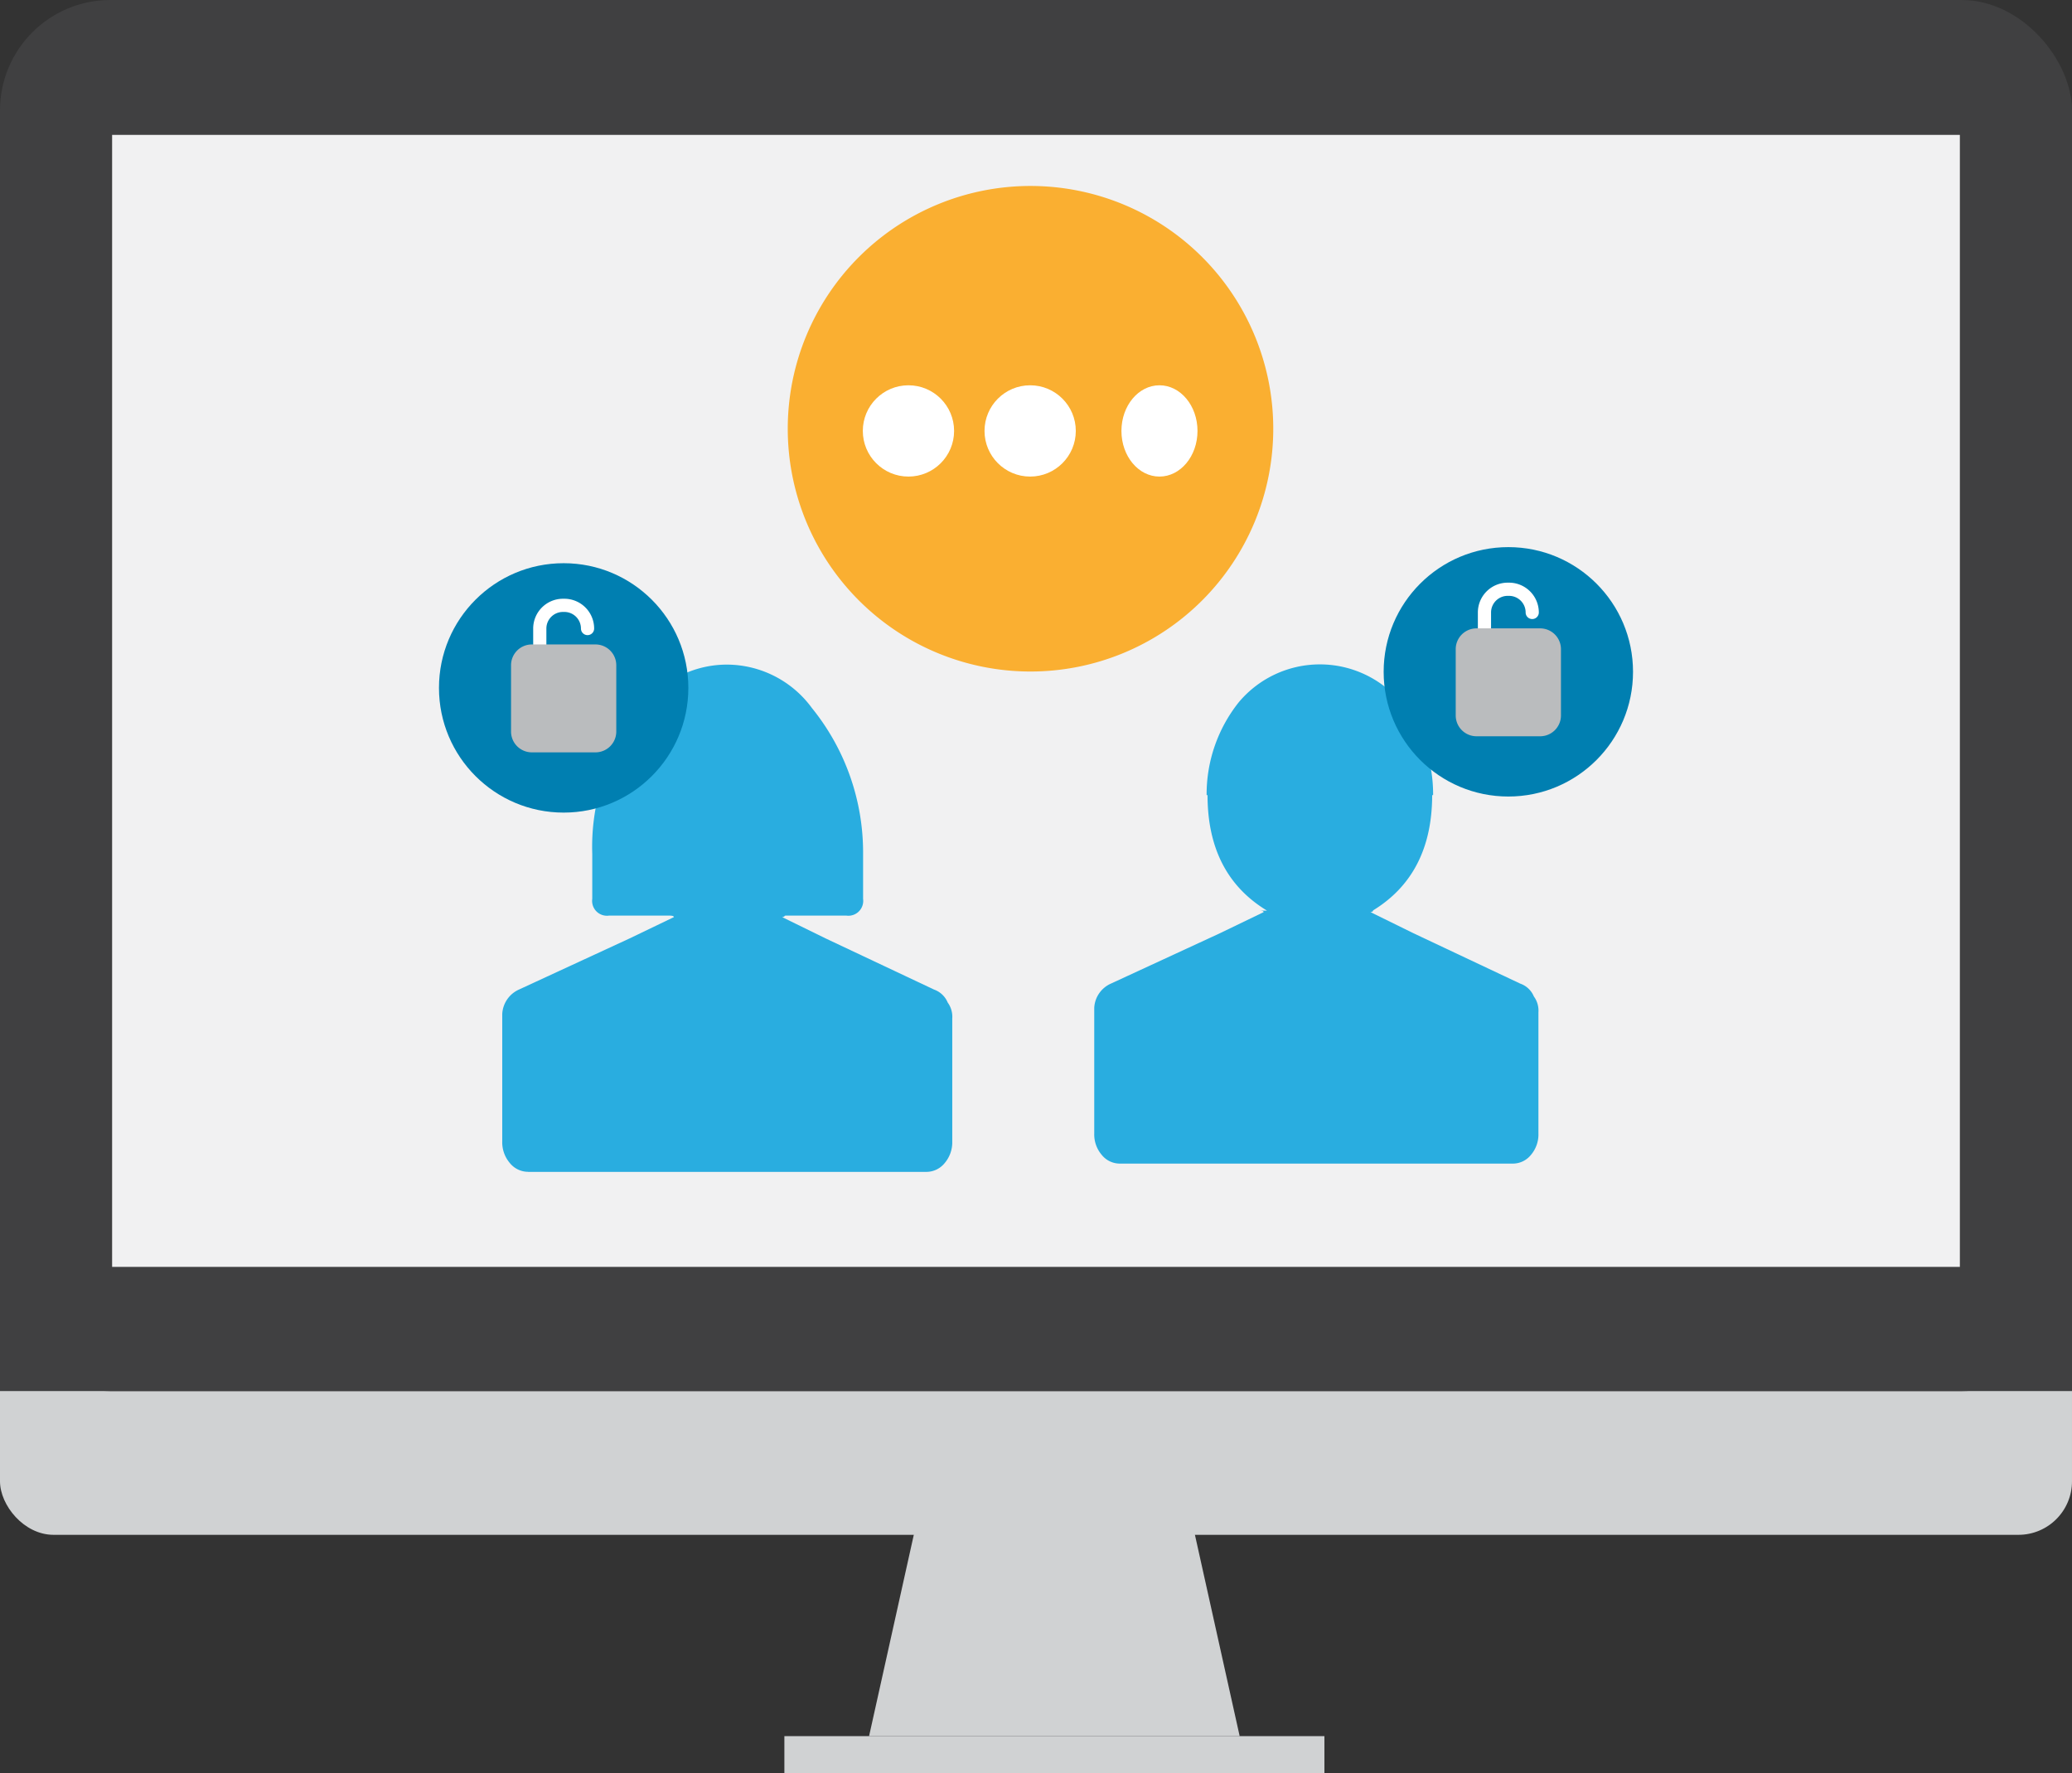 <svg xmlns="http://www.w3.org/2000/svg" width="136.202" height="116.547" viewBox="0 0 136.202 116.547"><rect x="0" y="0" width="136.202" height="116.547" fill="#333333" stroke="none"/><defs><style>.a{fill:#d0d2d3;}.b{fill:#404041;}.c{fill:#f1f1f2;}.d{fill:#29ade0;}.e{fill:#007fb1;}.f{fill:#fff;}.g{fill:#babcbe;}.h{fill:#faaf31;}</style></defs><g transform="translate(-433.899 -650.469)"><g transform="translate(433.899 650.469)"><rect class="a" width="136.202" height="21.103" rx="3.519" transform="translate(0 79.777)"/><rect class="b" width="136.202" height="91.433" rx="7.257" transform="translate(0)"/><rect class="c" width="121.461" height="74.416" transform="translate(7.37 8.866)"/><rect class="b" width="136.202" height="8.151" transform="translate(0 83.281)"/><path class="a" d="M6765.2,8212.036h-17.4l-3.48,15.661h24.361Z" transform="translate(-6687.192 -8113.586)"/><rect class="a" width="35.499" height="2.436" transform="translate(51.561 114.111)"/></g><g transform="translate(13.359 12.223)"><path class="d" d="M33.408,2472.817a1.544,1.544,0,0,1-1.2-.576,2.1,2.1,0,0,1-.5-1.429v-8.375a1.865,1.865,0,0,1,1.1-1.6l7.272-3.36,2.91-1.4c0-.067-.1-.1-.3-.1H38.725a.974.974,0,0,1-1.1-1.1v-2.96a13.977,13.977,0,0,1,2.957-9.077,6.852,6.852,0,0,1,5.919-3.36,6.94,6.94,0,0,1,5.566,2.858,15.078,15.078,0,0,1,3.361,9.579v2.96a.976.976,0,0,1-1.1,1.1H50.359c-.067,0-.1.018-.1.05a.373.373,0,0,1-.15.05l2.858,1.4,7.122,3.36a1.519,1.519,0,0,1,.9.852,1.586,1.586,0,0,1,.3,1.054v8.073a2.1,2.1,0,0,1-.5,1.429,1.545,1.545,0,0,1-1.2.576H33.408Z" transform="translate(421.847 -1757.551)"/><path class="d" d="M113.622,2461.434a1.5,1.5,0,0,0-.891-.841l-7.028-3.315-2.82-1.386a.39.39,0,0,0,.148-.049c0-.034.033-.05.1-.05h-.1q3.9-2.373,3.908-7.589H107a9.7,9.7,0,0,0-2.118-6.113,6.955,6.955,0,0,0-10.651,0,9.7,9.7,0,0,0-2.119,6.113h.06q0,5.223,3.908,7.589h-.52c.2,0,.3.032.3.1l-2.872,1.386-7.175,3.315a1.84,1.84,0,0,0-1.088,1.583v8.265a2.069,2.069,0,0,0,.495,1.41,1.521,1.521,0,0,0,1.189.569h25.832a1.521,1.521,0,0,0,1.187-.569,2.069,2.069,0,0,0,.495-1.41v-7.968A1.566,1.566,0,0,0,113.622,2461.434Z" transform="translate(407.745 -1757.695)"/><g transform="translate(449.396 675.264)"><g transform="translate(0 0)"><ellipse class="e" cx="8.196" cy="8.196" rx="8.196" ry="8.196" transform="translate(0)"/></g><g transform="translate(6.193 2.336)"><path class="f" d="M922.033,431.693a.433.433,0,0,1-.433-.433v-1.616a1.96,1.96,0,0,1,1.958-1.958h.091a1.96,1.96,0,0,1,1.958,1.958.433.433,0,1,1-.867,0,1.092,1.092,0,0,0-1.091-1.091h-.091a1.092,1.092,0,0,0-1.091,1.091v1.616A.433.433,0,0,1,922.033,431.693Z" transform="translate(-921.6 -427.686)"/></g><path class="g" d="M899.261,485.265h-4.2a1.368,1.368,0,0,0-1.359,1.368v4.356a1.368,1.368,0,0,0,1.359,1.368h4.2a1.368,1.368,0,0,0,1.359-1.368v-4.356A1.368,1.368,0,0,0,899.261,485.265Z" transform="translate(-888.965 -479.925)"/></g><g transform="translate(511.494 674.207)"><g transform="translate(0 0)"><ellipse class="e" cx="8.196" cy="8.196" rx="8.196" ry="8.196" transform="translate(0)"/></g><g transform="translate(6.193 2.336)"><path class="f" d="M922.033,431.693a.433.433,0,0,1-.433-.433v-1.616a1.96,1.96,0,0,1,1.958-1.958h.091a1.96,1.96,0,0,1,1.958,1.958.433.433,0,1,1-.867,0,1.092,1.092,0,0,0-1.091-1.091h-.091a1.092,1.092,0,0,0-1.091,1.091v1.616A.433.433,0,0,1,922.033,431.693Z" transform="translate(-921.6 -427.686)"/></g><path class="g" d="M899.261,485.265h-4.2a1.368,1.368,0,0,0-1.359,1.368v4.356a1.368,1.368,0,0,0,1.359,1.368h4.2a1.368,1.368,0,0,0,1.359-1.368v-4.356A1.368,1.368,0,0,0,899.261,485.265Z" transform="translate(-888.965 -479.925)"/></g><path class="h" d="M15.957,0A15.957,15.957,0,1,1,0,15.957,15.957,15.957,0,0,1,15.957,0Z" transform="translate(472.323 650.469)"/><g transform="translate(477.358 663.919)"><circle class="f" cx="3" cy="3" r="3" transform="translate(-0.101 -0.349)"/><circle class="f" cx="3" cy="3" r="3" transform="translate(7.899 -0.349)"/><ellipse class="f" cx="2.5" cy="3" rx="2.5" ry="3" transform="translate(16.899 -0.349)"/></g></g></g></svg>